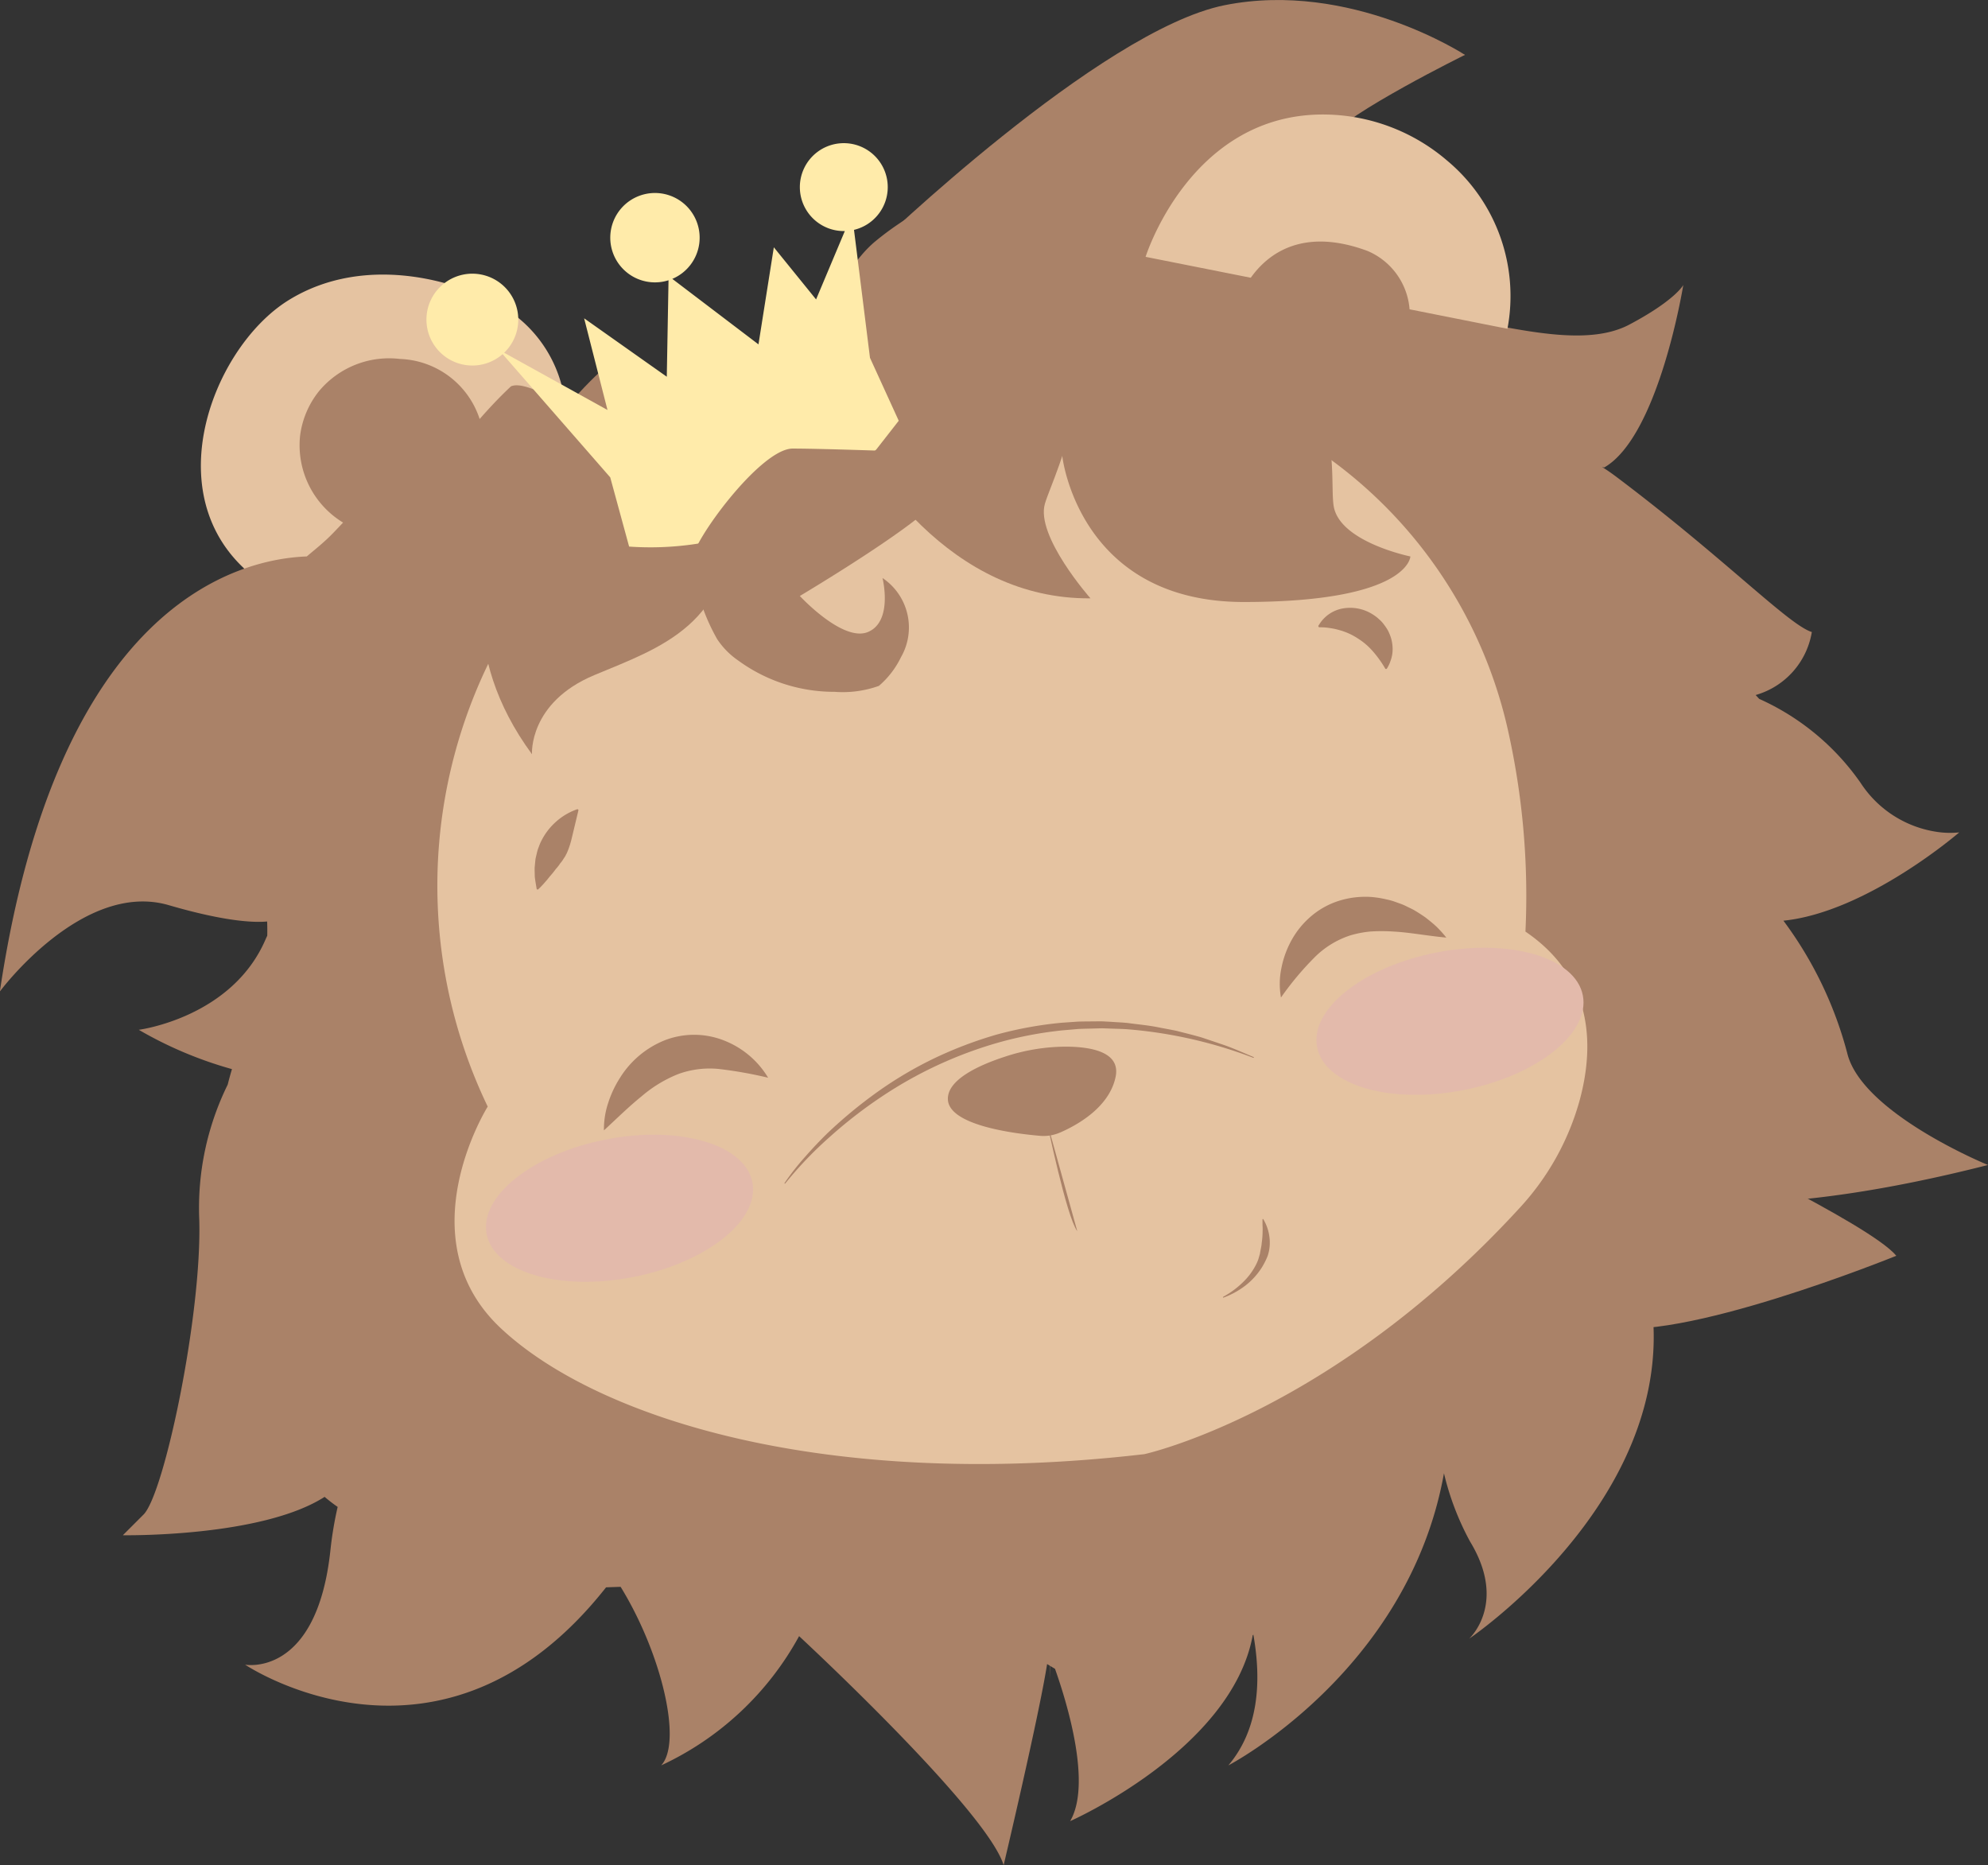 <svg xmlns="http://www.w3.org/2000/svg" width="142.367" height="133.554" viewBox="0 0 142.367 133.554"><rect x="0" y="0" width="142.367" height="133.554" fill="#333333" stroke="none"/><g id="lleonets_isotipo_marron" transform="translate(-807.52 -7518.583)"><path id="Trazado_5093" data-name="Trazado 5093" d="M426.539,356.964a9.3,9.3,0,0,0-3.926-6.693c-3.283-2.189-10.3-4.312-15.9-.837s-9.913,14.868-1.738,20.338" transform="translate(421.463 7190.65)" fill="#e5c3a1"></path><path id="Trazado_5094" data-name="Trazado 5094" d="M430.875,352.974s16.21-15.645,25.145-17.429c9.011-1.8,17.206,3.559,17.206,3.559s-9.4.386-10.106,4.312" transform="translate(439.204 7183.409)" fill="#aa8268"></path><path id="Trazado_5095" data-name="Trazado 5095" d="M465.781,337.989s-8.366,4.119-9.911,6.05-7.982,4.633-8.624,5.02-3.6,0-3.6,0l1.159-4.505s.9-2.7,2.06-3.218,13.9-4.247,13.9-4.247Z" transform="translate(446.647 7184.525)" fill="#aa8268"></path><path id="Trazado_5096" data-name="Trazado 5096" d="M506.667,416.794c4.018,1.334,12.037,2.237,27.055-1.585,0,0-8.817-3.6-10.039-7.853a27.629,27.629,0,0,0-4.61-9.639c5.992-.614,12.59-6.323,12.59-6.323a6.394,6.394,0,0,1-1.585-.035,7.893,7.893,0,0,1-5.471-3.5,17.635,17.635,0,0,0-7.271-6.026c-.082-.092-.166-.184-.253-.274a5.649,5.649,0,0,0,4.024-4.512c-1.673-.516-6.242-5.278-14.03-11.135-.332-.25-.665-.478-1-.689l.16.044c3.926-2.253,5.664-13.065,5.664-13.065s-.579,1.094-3.863,2.832c-3.081,1.631-7.92.313-12.227-.44-.662-1.162-1.572-1.474-3.571-2.048-2.984-.86-5.944-1.748-8.919-2.55-2.151-.581-3.316-1.46-3.709-3.578-.361-1.95-.532-3.245-2.137-4.572-2.145-1.773-5.354-.4-7.784.317-5.48,1.613-11.258,3.283-15.645,6.905-1.445,1.194-2.36,3.014-3.445,4.407-1.6,2.056-3.663,3.248-5.775,4.841a13.069,13.069,0,0,1-9.723,2.667c-.885-.09-1.939-.195-2.867-.32-1.224-.166-3.309-1.616-4.285-1.209-.845.79-1.58,1.583-2.246,2.341a6.231,6.231,0,0,0-5.7-4.3,6.532,6.532,0,0,0-5.83,2.337,6.376,6.376,0,0,0-1.331,3.179,6.481,6.481,0,0,0,3.082,6.2c-.23.241-.472.5-.765.8-.665.681-1.3,1.162-1.833,1.624-4.869.18-17.831,3.339-21.982,31.15,0,0,5.922-7.982,12.1-6.179,4.041,1.178,6.1,1.255,7.04,1.168.013.339.017.678.008,1.018-.033.071-.066.144-.1.215-2.4,5.664-9.1,6.522-9.1,6.522a28.46,28.46,0,0,0,6.674,2.816q-.166.551-.306,1.111a19.993,19.993,0,0,0-2.036,9.675c.193,6.821-2.509,19.629-3.991,21.109l-1.48,1.48s9.892.171,14.448-2.748c.3.257.613.5.934.72a26.167,26.167,0,0,0-.514,3.058c-.966,9.2-6.114,8.238-6.114,8.238s14.038,9.441,25.849-5.537q.522-.021,1.043-.036c2.925,4.754,4.442,11.119,2.906,12.783a21.608,21.608,0,0,0,9.875-9.253c1.507,1.4,13.5,12.658,14.648,16.4,0,0,2.522-10.639,3.112-14.4.192.112.378.23.567.34.85,2.4,2.647,8.235,1.083,10.907,0,0,11.521-5.083,13.066-13.258l-.017,0c.024-.033.047-.067.07-.1.611,3.424.355,6.834-1.79,9.367,0,0,12.894-6.7,15.442-20.918a19.711,19.711,0,0,0,1.871,4.892c2.7,4.44-.065,6.951-.065,6.951s21-14.152,10.057-32.236l0-.024.019-.073" transform="translate(416.164 7186.791)" fill="#aa8268"></path><path id="Trazado_5097" data-name="Trazado 5097" d="M487.811,377.834a54.187,54.187,0,0,1,1.257,14.442c4.926,3.346,4.918,8.281,3.877,12.1a18.679,18.679,0,0,1-4.28,7.673c-13.5,14.73-26.886,17.644-26.886,17.644-22.827,2.659-39.217-2.576-46.083-9.01s-.943-15.876-.943-15.876A36.469,36.469,0,0,1,427.09,358.85c4.766-3.233,10.4-6.091,16.11-6.821a64.808,64.808,0,0,1,17.25.465,32.871,32.871,0,0,1,27.361,25.339" transform="translate(427.694 7193.012)" fill="#e5c3a1"></path><path id="Trazado_5098" data-name="Trazado 5098" d="M426.851,392.947a17.975,17.975,0,0,1,1.442-1.843c.514-.587,1.051-1.159,1.61-1.706a33.071,33.071,0,0,1,3.625-2.993,27.787,27.787,0,0,1,4.068-2.4,29.253,29.253,0,0,1,4.425-1.681,27.269,27.269,0,0,1,4.66-.852l1.182-.082c.394-.013.79-.011,1.184-.017.2,0,.394-.006.592,0l.591.032c.393.029.787.043,1.179.082.78.108,1.564.171,2.333.337.386.074.773.142,1.156.222l1.14.29.567.155c.187.054.37.122.557.182l1.11.375c.736.256,1.45.579,2.166.879a.029.029,0,0,1,.017.038.031.031,0,0,1-.038.016,32.505,32.505,0,0,0-9.039-2.045c-.386-.027-.774-.03-1.162-.046l-.581-.021c-.193,0-.386.009-.579.013-.388.013-.776.016-1.162.035l-1.157.1a27.227,27.227,0,0,0-4.559.869,29.636,29.636,0,0,0-8.4,3.894,32.734,32.734,0,0,0-3.671,2.848,27.372,27.372,0,0,0-3.212,3.354.028.028,0,0,1-.04,0,.03.03,0,0,1-.006-.04" transform="translate(436.855 7210.344)" fill="#aa8268"></path><path id="Trazado_5099" data-name="Trazado 5099" d="M418.679,388.833a5.93,5.93,0,0,1,.3-1.966,7.664,7.664,0,0,1,.855-1.817,6.715,6.715,0,0,1,3.253-2.7,5.836,5.836,0,0,1,4.33.093,6.383,6.383,0,0,1,3.019,2.61,30.247,30.247,0,0,0-3.54-.628,6.581,6.581,0,0,0-2.9.366,9.328,9.328,0,0,0-2.623,1.594c-.877.706-1.724,1.539-2.7,2.444" transform="translate(432.092 7210.699)" fill="#aa8268"></path><path id="Trazado_5100" data-name="Trazado 5100" d="M449.338,382.949a5.511,5.511,0,0,1,.022-2.063,6.827,6.827,0,0,1,.709-1.995,6.158,6.158,0,0,1,1.4-1.738,5.737,5.737,0,0,1,2.034-1.132,6.324,6.324,0,0,1,2.278-.272,7,7,0,0,1,1.091.171,5.18,5.18,0,0,1,.524.136l.5.179a3.992,3.992,0,0,1,.483.212c.157.076.313.149.467.231.3.177.587.361.864.557.269.214.535.423.782.659a8.082,8.082,0,0,1,.687.765c-1.376-.127-2.6-.369-3.76-.431a12.564,12.564,0,0,0-1.654-.006,7.365,7.365,0,0,0-1.475.283,6.431,6.431,0,0,0-2.577,1.6,21.649,21.649,0,0,0-2.376,2.846" transform="translate(449.917 7207.059)" fill="#aa8268"></path><path id="Trazado_5101" data-name="Trazado 5101" d="M442.267,388.668a2.954,2.954,0,0,1-1.429.234c-1.808-.155-6.531-.738-6.6-2.61-.052-1.434,2.294-2.474,4.09-3.058a14.014,14.014,0,0,1,4.317-.717c1.809,0,3.964.361,3.608,2.145-.44,2.2-2.772,3.481-3.984,4.007" transform="translate(441.163 7211.01)" fill="#aa8268"></path><path id="Trazado_5102" data-name="Trazado 5102" d="M446.7,395.881a6.231,6.231,0,0,0,1.368-1,4.687,4.687,0,0,0,.989-1.32,2.968,2.968,0,0,0,.158-.374l.112-.385c.035-.266.112-.519.128-.787a5.939,5.939,0,0,0,.062-.814,3.126,3.126,0,0,0-.006-.421c0-.142-.006-.287,0-.438v0a.03.03,0,0,1,.032-.027.027.027,0,0,1,.024.014,3.263,3.263,0,0,1,.464,1.732,2.887,2.887,0,0,1-.157.91,5.3,5.3,0,0,1-.415.82,5.061,5.061,0,0,1-1.206,1.314,5.91,5.91,0,0,1-1.534.837.031.031,0,0,1-.038-.017.028.028,0,0,1,.014-.035Z" transform="translate(448.422 7215.553)" fill="#aa8268"></path><path id="Trazado_5103" data-name="Trazado 5103" d="M438.708,385.876s1.415,6.866,2.188,7.895" transform="translate(443.771 7212.969)" fill="#aa8268"></path><path id="Trazado_5104" data-name="Trazado 5104" d="M451.054,363.866a2.5,2.5,0,0,1,1.87-1.179,3.008,3.008,0,0,1,2,.473,2.741,2.741,0,0,1,.415.321,2.188,2.188,0,0,1,.355.382,3.926,3.926,0,0,1,.288.431,3.707,3.707,0,0,1,.2.478,2.767,2.767,0,0,1,.127,1.037,2.364,2.364,0,0,1-.108.552c-.032.095-.06.187-.1.279a2.649,2.649,0,0,1-.141.286l-.052.087a.075.075,0,0,1-.1.025.056.056,0,0,1-.025-.025,7.981,7.981,0,0,0-.855-1.2,4.814,4.814,0,0,0-1.092-.945,4.583,4.583,0,0,0-1.314-.6,4.937,4.937,0,0,0-.714-.154,4.166,4.166,0,0,0-.727-.052.083.083,0,0,1-.086-.081.086.086,0,0,1,.013-.046Z" transform="translate(450.935 7199.438)" fill="#aa8268"></path><path id="Trazado_5105" data-name="Trazado 5105" d="M418.653,371.968l-.454,1.892a5.894,5.894,0,0,1-.364,1.092c-.049.07-.073.152-.122.226s-.1.146-.149.228a1.828,1.828,0,0,1-.184.241,2.352,2.352,0,0,1-.2.274c-.035.049-.084.1-.127.146a1.947,1.947,0,0,1-.119.16c-.082.109-.182.225-.288.347s-.2.258-.334.4l-.193.22c-.079.078-.144.157-.236.241l-.079.074a.072.072,0,0,1-.1,0,.068.068,0,0,1-.019-.038c-.043-.283-.1-.567-.131-.853l-.011-.435,0-.218.021-.217c.013-.146.027-.291.046-.437l.1-.427a2.632,2.632,0,0,1,.135-.419,3.169,3.169,0,0,1,.171-.407,4.545,4.545,0,0,1,1.067-1.391,4.458,4.458,0,0,1,1.5-.883.073.073,0,0,1,.093.044.074.074,0,0,1,0,.041Z" transform="translate(430.264 7204.747)" fill="#aa8268"></path><path id="Trazado_5106" data-name="Trazado 5106" d="M421.9,351.833s-15.618,13.388-5.15,27.633c0,0-.256-3.69,4.462-5.664s9.922-3.593,9.922-11.746" transform="translate(428.867 7193.122)" fill="#aa8268"></path><path id="Trazado_5107" data-name="Trazado 5107" d="M434.262,347.6s-7.982,2.488-5.235,8.323,8.84,14.933,18.793,14.847c0,0-3.946-4.462-3.261-6.78s5.579-11.328-2.4-15.1" transform="translate(437.792 7190.656)" fill="#aa8268"></path><path id="Trazado_5108" data-name="Trazado 5108" d="M444.2,361.369s1.159,10.437,13,10.437,11.928-3.261,11.928-3.261-5.062-1.029-5.492-3.6c-.407-2.439,1.5-11.281-10.655-16.873a30.945,30.945,0,0,0-6.465-1.759A102.185,102.185,0,0,0,431.2,347.6" transform="translate(439.394 7189.882)" fill="#aa8268"></path><path id="Trazado_5109" data-name="Trazado 5109" d="M438.844,416.056s.515-12.164.258-13.388" transform="translate(443.85 7222.76)" fill="#aa8268"></path><path id="Trazado_5110" data-name="Trazado 5110" d="M442.351,357.023l-1.144-9.161a3.147,3.147,0,1,0-.722.086c.022,0,.044,0,.065,0l-2.059,4.895-3.025-3.733-1.1,6.951-6.171-4.69a3.2,3.2,0,1,0-.271.1l-.124,6.908-5.92-4.184,1.673,6.565-7.4-4.1a3.288,3.288,0,1,0-.109.1l7.706,8.824,1.352,4.956a21.856,21.856,0,0,0,16.476-5.857l1.224-1.094,1.608-2.059Z" transform="translate(427.471 7187.18)" fill="#ffebaa"></path><path id="Trazado_5111" data-name="Trazado 5111" d="M469.433,385.876c1.8,1.159,15.061,7.337,16.992,9.655,0,0-15.833,6.435-20.983,5.02s-4.505-6.308-3.6-8.11,4.377-4.891,4.377-4.891Z" transform="translate(456.897 7212.969)" fill="#aa8268"></path><path id="Trazado_5112" data-name="Trazado 5112" d="M439.138,355.722s-6.951-.258-9.268-.258-7.207,6.695-7.207,7.982a14.3,14.3,0,0,0,1.8,5.664,5.6,5.6,0,0,0,1.51,1.532,11.641,11.641,0,0,0,6.9,2.24,7.673,7.673,0,0,0,3.172-.426,6.325,6.325,0,0,0,1.581-2.055,4.264,4.264,0,0,0-1.323-5.669s.773,3.09-1.029,3.861-4.891-2.574-4.891-2.574,9.525-5.664,10.039-7.207-1.287-3.09-1.287-3.09" transform="translate(434.416 7195.238)" fill="#aa8268"></path><path id="Trazado_5113" data-name="Trazado 5113" d="M469.989,381.455c.53,2.721-3.3,5.757-8.556,6.782s-9.946-.353-10.476-3.074,3.3-5.757,8.556-6.782,9.946.353,10.476,3.074" transform="translate(450.883 7208.402)" fill="#e3baab"></path><path id="Trazado_5114" data-name="Trazado 5114" d="M432.422,389.912c.53,2.721-3.3,5.757-8.556,6.782s-9.946-.353-10.476-3.074,3.3-5.757,8.556-6.782,9.946.353,10.476,3.074" transform="translate(428.981 7213.332)" fill="#e3baab"></path><path id="Trazado_5115" data-name="Trazado 5115" d="M443.181,350.545s3.117-9.99,12.42-10.19a13.671,13.671,0,0,1,9.154,3.282,12.63,12.63,0,0,1,4.339,12.058" transform="translate(446.379 7186.429)" fill="#e5c3a1"></path><path id="Trazado_5116" data-name="Trazado 5116" d="M447.409,350.284s1.974-6.179,9.181-3.519a4.953,4.953,0,0,1,3,5.235" transform="translate(448.844 7189.779)" fill="#aa8268"></path></g></svg>